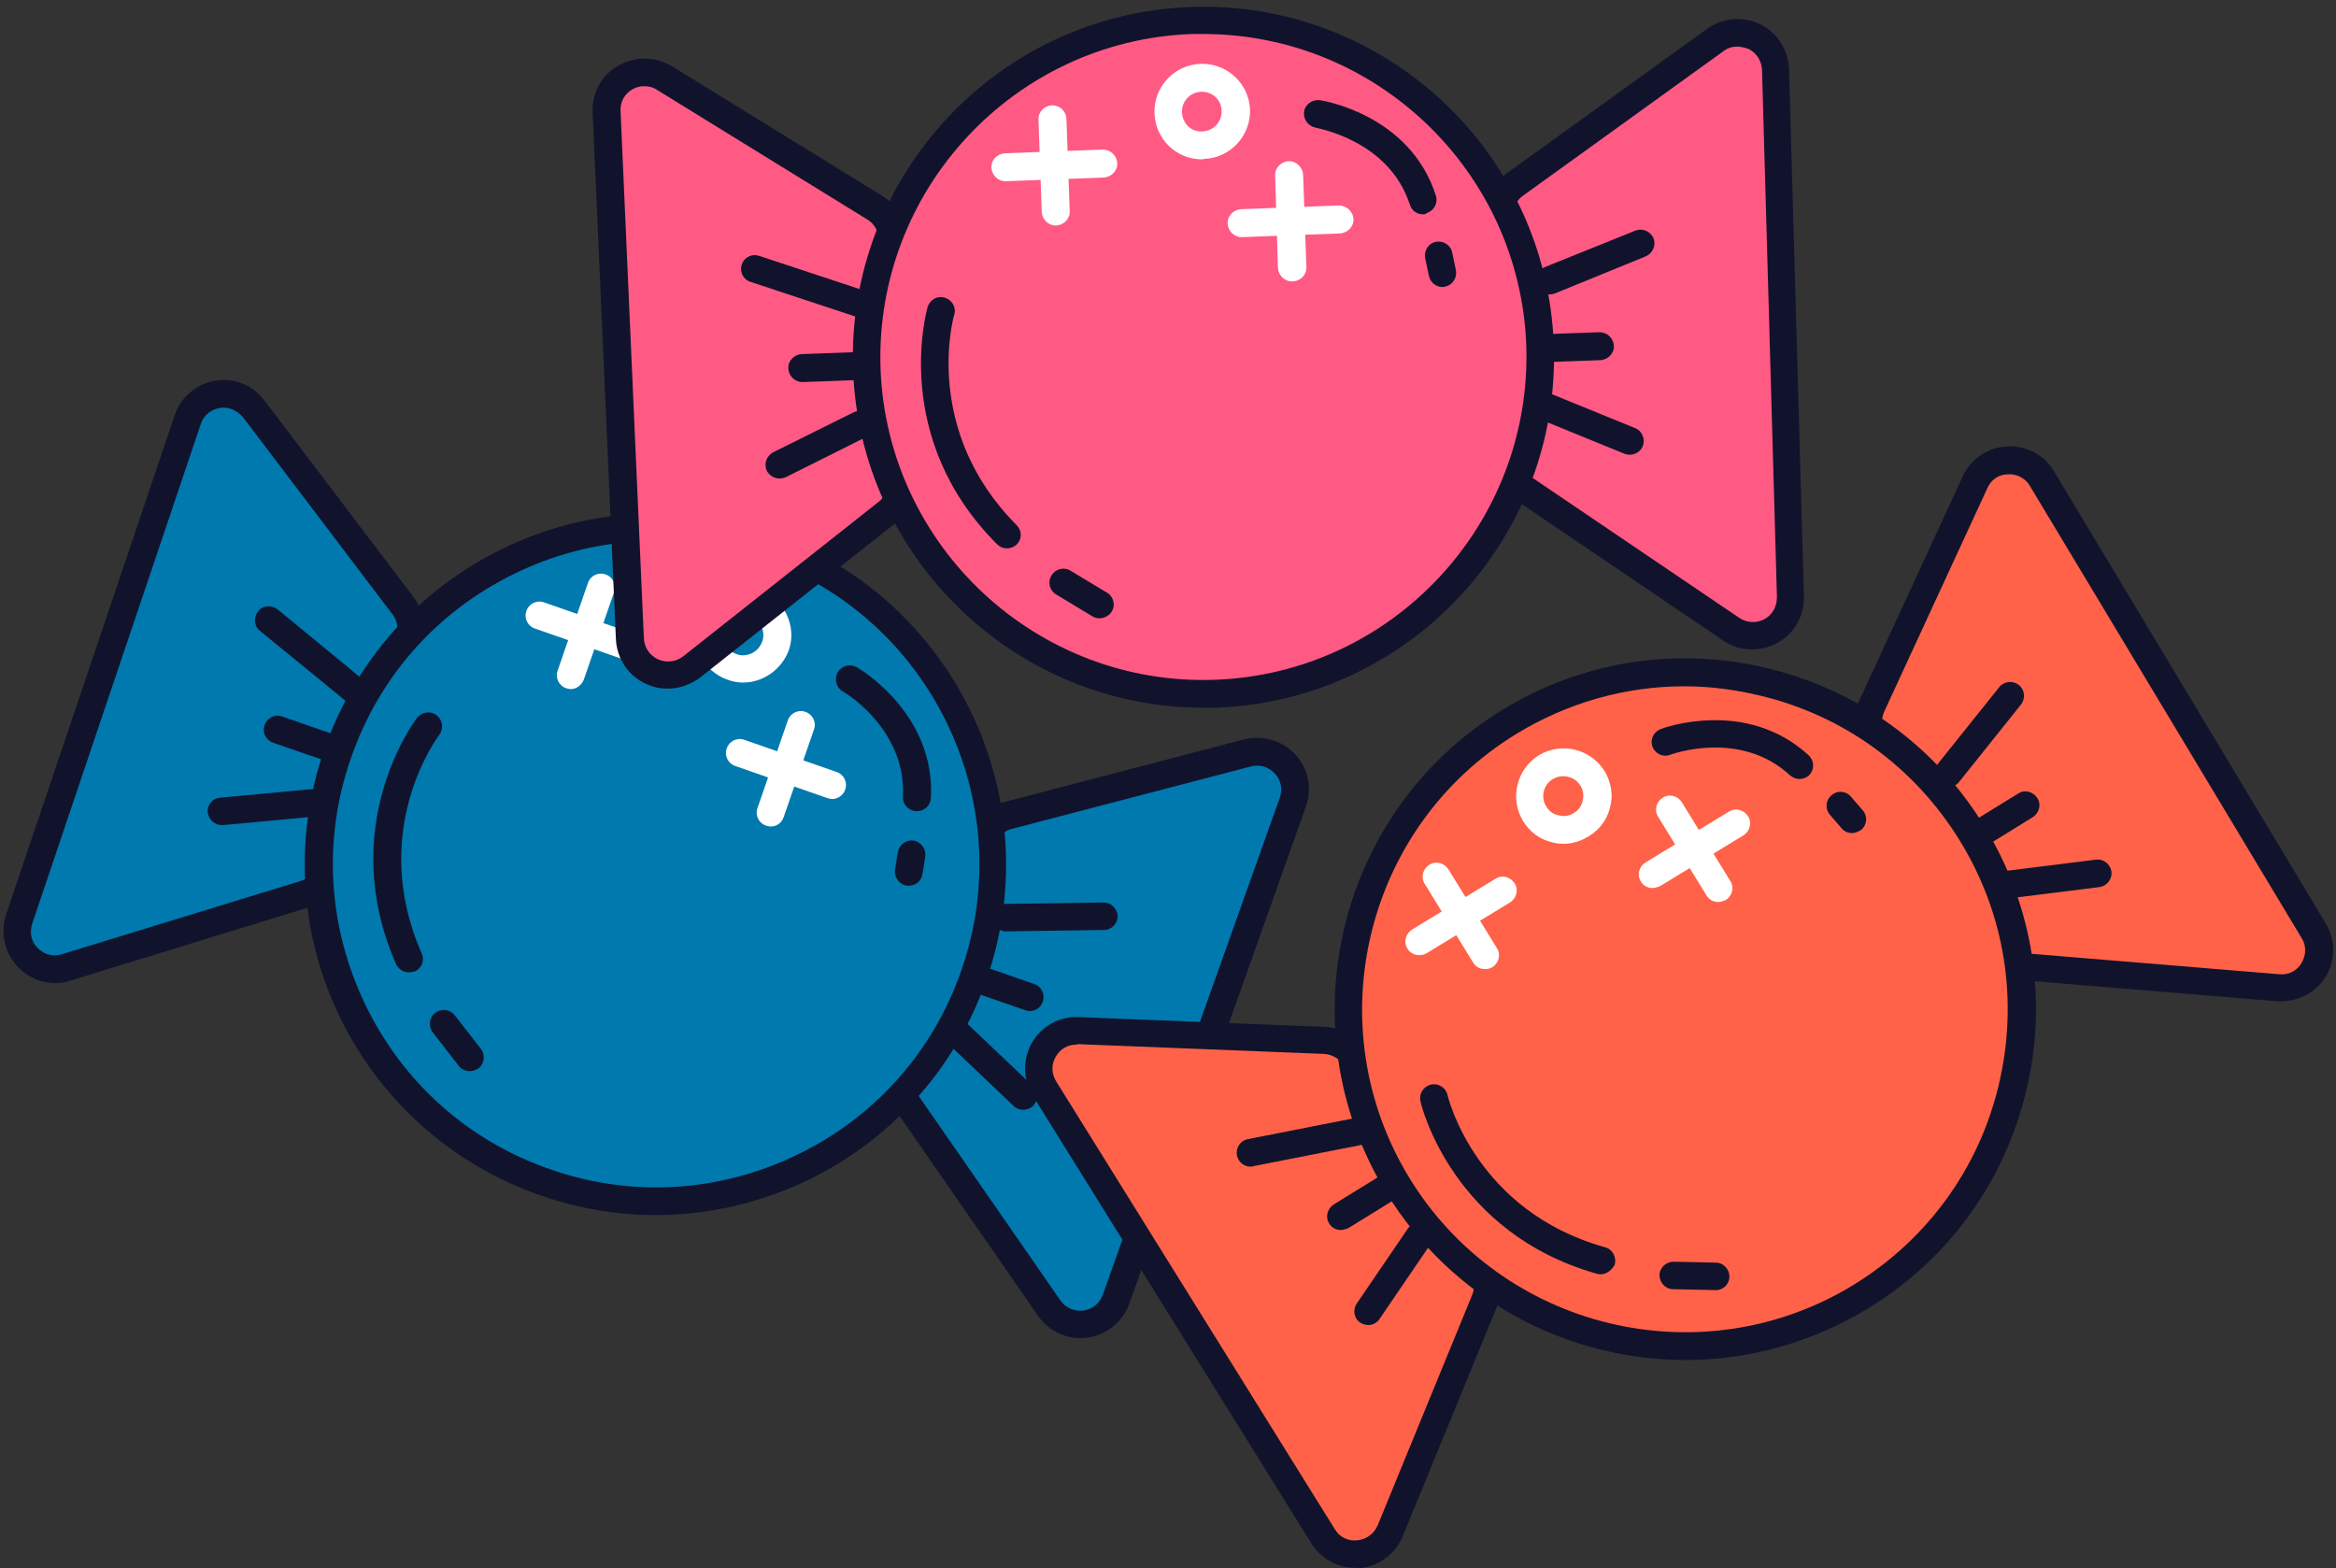<?xml version="1.0" encoding="UTF-8"?><svg xmlns="http://www.w3.org/2000/svg" xmlns:xlink="http://www.w3.org/1999/xlink" height="336.6" preserveAspectRatio="xMidYMid meet" version="1.0" viewBox="-0.7 -1.4 501.4 336.6" width="501.4" zoomAndPan="magnify"><rect x="-0.7" y="-1.4" width="501.4" height="336.6" fill="#333333" stroke="none"/><g><g><g><g id="change1_3"><path d="M53.8,86.4l32,42.2c1.6,2.2,2.1,5,1.2,7.6l-17.1,49.3c-0.8,2.4-2.8,4.3-5.3,5.1l-51.2,15.7 c-6.3,1.9-12.2-4.1-10.1-10.3c8.9-26.5,27.4-81.1,36.2-107.3C41.7,82.5,49.8,81.2,53.8,86.4z" fill="#0079ae"/></g><g id="change2_14"><path d="M11.1,209.6c-2.9,0-5.8-1.2-7.9-3.4c-2.9-3-3.9-7.3-2.6-11.3L36.8,87.7c1.3-3.9,4.7-6.7,8.7-7.4 c4.1-0.7,8.1,1,10.6,4.3v0l32,42.2c2.2,3,2.9,6.8,1.6,10.3l-17.1,49.3c-1.2,3.3-3.9,5.9-7.2,7l-51.1,15.7 C13.3,209.5,12.2,209.6,11.1,209.6z M47.3,86.1c-0.3,0-0.6,0-0.9,0.1c-1.9,0.3-3.4,1.6-4,3.4L6.2,196.9c-0.6,1.9-0.2,3.8,1.2,5.2 c1.4,1.4,3.3,1.9,5.2,1.3l51.2-15.7c1.6-0.5,2.8-1.7,3.4-3.2l17.1-49.3c0.6-1.6,0.3-3.4-0.8-4.8l-32-42.2 C50.4,86.9,48.9,86.1,47.3,86.1z" fill="#11132d"/></g></g><g><g id="change1_2"><path d="M267,160.2l-51.3,13.4c-2.6,0.7-4.7,2.6-5.6,5.2l-17.1,49.3c-0.8,2.4-0.5,5.2,1,7.3l30.5,44 c3.8,5.4,12.1,4.4,14.3-1.9c9.3-26.3,28.6-80.7,37.9-106.7C278.9,164.6,273.3,158.6,267,160.2z" fill="#0079ae"/></g><g id="change2_13"><path d="M231.2,285.8c-3.6,0-7-1.8-9.1-4.8l-30.5-44c-2-2.9-2.5-6.6-1.4-9.9l17.1-49.3c1.2-3.5,4.1-6.2,7.7-7.1 l51.3-13.4l0,0c4-1,8.2,0.2,11,3.2c2.8,3,3.7,7.3,2.3,11.2l-37.9,106.7c-1.4,3.9-4.8,6.7-9,7.3 C232.2,285.8,231.7,285.8,231.2,285.8z M267.8,163.1l-51.3,13.4c-1.7,0.4-3,1.7-3.6,3.3l-17.1,49.3c-0.5,1.5-0.3,3.3,0.6,4.6 l30.5,44c1.1,1.6,3,2.4,4.9,2.2c2-0.3,3.5-1.5,4.2-3.4L274,169.8c0.6-1.8,0.3-3.8-1.1-5.2C271.6,163.2,269.7,162.6,267.8,163.1 L267.8,163.1z" fill="#11132d"/></g></g><g><g id="change1_1"><circle cx="140.1" cy="184.1" fill="#0079ae" r="72.3"/></g><g id="change2_1"><path d="M140.1,259.4c-8.3,0-16.6-1.4-24.7-4.2c-19-6.6-34.3-20.2-43.1-38.2c-8.8-18.1-10-38.5-3.4-57.5 c6.6-19,20.2-34.3,38.2-43.1c18.1-8.8,38.5-10,57.5-3.4c39.2,13.6,60.1,56.5,46.5,95.7l0,0c-6.6,19-20.2,34.3-38.2,43.1 C162.5,256.8,151.3,259.4,140.1,259.4z M140,114.7c-10.3,0-20.6,2.3-30.2,7c-16.7,8.1-29.2,22.2-35.2,39.7 c-6.1,17.5-4.9,36.3,3.2,53c8.1,16.7,22.2,29.2,39.7,35.2c17.5,6.1,36.3,4.9,53-3.2c16.7-8.1,29.2-22.2,35.2-39.7 c12.5-36.1-6.7-75.7-42.8-88.2C155.3,116,147.6,114.7,140,114.7z M208.4,207.7L208.4,207.7L208.4,207.7z" fill="#11132d"/></g></g><g id="change2_2"><path d="M76.2,150.4c-0.7,0-1.3-0.2-1.9-0.7L55.1,134c-1.3-1-1.4-2.9-0.4-4.2c1-1.3,2.9-1.4,4.2-0.4l19.2,15.8 c1.3,1,1.4,2.9,0.4,4.2C77.9,150,77.1,150.4,76.2,150.4z" fill="#11132d"/></g><g id="change2_3"><path d="M46.9,175.7c-1.5,0-2.8-1.2-3-2.7c-0.2-1.6,1-3.1,2.7-3.2l19.3-1.8c1.6-0.2,3.1,1,3.2,2.7 c0.2,1.6-1,3.1-2.7,3.2l-19.3,1.8C47.1,175.7,47,175.7,46.9,175.7z" fill="#11132d"/></g><g id="change2_4"><path d="M69.3,161.8c-0.3,0-0.6-0.1-1-0.2L57.9,158c-1.5-0.5-2.4-2.2-1.8-3.8c0.5-1.5,2.2-2.4,3.8-1.8l10.4,3.6 c1.5,0.5,2.4,2.2,1.8,3.8C71.7,161,70.5,161.8,69.3,161.8z" fill="#11132d"/></g><g id="change2_5"><path d="M215.2,198.5c-1.6,0-2.9-1.3-3-2.9c0-1.6,1.3-3,2.9-3l21.1-0.3c0,0,0,0,0,0c1.6,0,2.9,1.3,3,2.9 c0,1.6-1.3,3-2.9,3L215.2,198.5C215.3,198.5,215.2,198.5,215.2,198.5z" fill="#11132d"/></g><g id="change2_6"><path d="M218.9,236.8c-0.7,0-1.5-0.3-2-0.8l-14-13.3c-1.2-1.1-1.2-3-0.1-4.2c1.1-1.2,3-1.2,4.2-0.1l14,13.3 c1.2,1.1,1.2,3,0.1,4.2C220.5,236.5,219.7,236.8,218.9,236.8z" fill="#11132d"/></g><g id="change2_7"><path d="M220.3,215.6c-0.3,0-0.6-0.1-1-0.2l-10.4-3.6c-1.5-0.5-2.4-2.2-1.8-3.8c0.5-1.5,2.2-2.4,3.8-1.8l10.4,3.6 c1.5,0.5,2.4,2.2,1.8,3.8C222.7,214.9,221.5,215.6,220.3,215.6z" fill="#11132d"/></g><g id="change2_8"><path d="M87,207.3c-1.1,0-2.2-0.7-2.7-1.8c-12.9-29.4,3.8-51.9,4.5-52.8c1-1.3,2.9-1.6,4.2-0.6c1.3,1,1.6,2.8,0.6,4.2 l0,0c-0.6,0.8-15.3,20.7-3.8,46.9c0.7,1.5,0,3.3-1.5,3.9C87.8,207.2,87.4,207.3,87,207.3z" fill="#11132d"/></g><g id="change2_9"><path d="M100.1,228.5c-0.9,0-1.8-0.4-2.3-1.1l-5.6-7.2c-1-1.3-0.8-3.2,0.5-4.2c1.3-1,3.2-0.8,4.2,0.5l5.6,7.2 c1,1.3,0.8,3.2-0.5,4.2C101.4,228.3,100.7,228.5,100.1,228.5z" fill="#11132d"/></g><g id="change2_10"><path d="M196.1,172.7c-0.1,0-0.1,0-0.2,0c-1.6-0.1-2.9-1.5-2.8-3.1c0.8-14.6-12.8-22.6-12.9-22.6 c-1.4-0.8-1.9-2.6-1.1-4.1c0.8-1.4,2.6-1.9,4.1-1.1c0.7,0.4,16.9,10,15.9,28.1C199,171.5,197.7,172.7,196.1,172.7z" fill="#11132d"/></g><g id="change2_11"><path d="M194.4,188.7c-0.2,0-0.3,0-0.5,0c-1.6-0.3-2.7-1.8-2.5-3.4l0.6-3.8c0.3-1.6,1.8-2.7,3.4-2.5 c1.6,0.3,2.7,1.8,2.5,3.4l-0.6,3.8C197.1,187.7,195.8,188.7,194.4,188.7z" fill="#11132d"/></g><g fill="#fff" id="change3_8"><path d="M164.7,176c-0.3,0-0.6-0.1-1-0.2c-1.5-0.5-2.4-2.2-1.8-3.8l6.5-18.8c0.5-1.5,2.2-2.4,3.8-1.8 c1.5,0.5,2.4,2.2,1.8,3.8l-6.5,18.8C167.1,175.2,166,176,164.7,176z" fill="inherit"/><path d="M177.9,170.1c-0.3,0-0.6-0.1-1-0.2l-19.8-6.9c-1.5-0.5-2.4-2.2-1.8-3.8c0.5-1.5,2.2-2.4,3.8-1.8l19.8,6.9 c1.5,0.5,2.4,2.2,1.8,3.8C180.3,169.3,179.1,170.1,177.9,170.1z" fill="inherit"/></g><g fill="#fff" id="change3_1"><path d="M121.8,146.5c-0.3,0-0.6-0.1-1-0.2c-1.5-0.5-2.4-2.2-1.8-3.8l6.5-18.8c0.5-1.5,2.2-2.4,3.8-1.8 c1.5,0.5,2.4,2.2,1.8,3.8l-6.5,18.8C124.1,145.7,123,146.5,121.8,146.5z" fill="inherit"/><path d="M134.9,140.6c-0.3,0-0.6-0.1-1-0.2l-19.8-6.9c-1.5-0.5-2.4-2.2-1.8-3.8c0.5-1.5,2.2-2.4,3.8-1.8l19.8,6.9 c1.5,0.5,2.4,2.2,1.8,3.8C137.3,139.8,136.1,140.6,134.9,140.6z" fill="inherit"/></g><g id="change3_3"><path d="M158.8,145.1c-1.1,0-2.2-0.2-3.3-0.6c-5.3-1.8-8.2-7.7-6.3-13c1.8-5.3,7.7-8.2,13-6.3 c2.6,0.9,4.7,2.7,5.9,5.2c1.2,2.5,1.4,5.2,0.5,7.8C167,142.4,163,145.1,158.8,145.1z M158.8,130.6c-1.8,0-3.4,1.1-4.1,2.9 c-0.8,2.2,0.4,4.7,2.7,5.5c1.1,0.4,2.2,0.3,3.3-0.2c1-0.5,1.8-1.4,2.2-2.5l0,0c0.4-1.1,0.3-2.2-0.2-3.3c-0.5-1-1.4-1.8-2.5-2.2 C159.7,130.6,159.3,130.6,158.8,130.6z" fill="#fff"/></g></g><g><g><g id="change4_1"><path d="M141.9,15.3L187,43.1c2.3,1.4,3.8,3.9,3.9,6.6l1.9,52.1c0.1,2.6-1.1,5.1-3.1,6.7l-42,33.2 c-5.2,4.1-12.9,0.6-13.2-6c-1.2-27.9-3.8-85.6-5-113.1C129.2,16.1,136.3,11.9,141.9,15.3z" fill="#ff5a84"/></g><g id="change2_15"><path d="M142.6,146.4c-1.6,0-3.1-0.3-4.6-1c-3.8-1.7-6.3-5.4-6.5-9.6l-5-113.1c-0.2-4.1,1.9-8,5.5-10 c3.6-2.1,7.9-2,11.5,0.1l45.1,27.8c3.2,1.9,5.1,5.3,5.3,9l1.9,52.1c0.1,3.5-1.4,6.9-4.2,9.1l-42,33.2 C147.5,145.6,145,146.4,142.6,146.4z M137.6,17.1c-0.9,0-1.8,0.2-2.6,0.7c-1.7,1-2.6,2.7-2.5,4.7l5,113.1c0.1,2,1.2,3.6,3,4.5 c1.8,0.8,3.8,0.6,5.4-0.6l42-33.2c1.3-1,2-2.6,2-4.2l-1.9-52.1c-0.1-1.7-1-3.3-2.4-4.2l-45.1-27.8l0,0 C139.5,17.3,138.5,17.1,137.6,17.1z" fill="#11132d"/></g></g><g><g id="change4_2"><path d="M367.4,7.2l-43,31c-2.2,1.6-3.5,4.2-3.4,6.9l1.9,52.1c0.1,2.6,1.4,5,3.6,6.4l44.3,30 c5.5,3.7,12.9-0.3,12.7-6.9c-0.8-27.9-2.4-85.6-3.2-113.2C380.1,7,372.7,3.3,367.4,7.2z" fill="#ff5a84"/></g><g id="change2_16"><path d="M375.4,138c-2.2,0-4.3-0.6-6.2-1.9l-44.3-30c-2.9-2-4.7-5.3-4.9-8.8l-1.9-52.1c-0.1-3.7,1.6-7.2,4.6-9.4 l43-31c3.3-2.4,7.7-2.8,11.4-1c3.7,1.8,6,5.5,6.2,9.6l3.2,113.2c0.1,4.2-2.1,8-5.7,10C379.1,137.5,377.2,138,375.4,138z M372.2,8.6c-1.1,0-2.1,0.3-3,1l0,0l-43,31c-1.4,1-2.2,2.6-2.1,4.4l1.9,52.1c0.1,1.6,0.9,3.2,2.3,4.1l44.3,30 c1.6,1.1,3.7,1.2,5.4,0.3c1.7-0.9,2.7-2.7,2.7-4.7l-3.2-113.2c-0.1-1.9-1.1-3.6-2.9-4.5C373.7,8.8,372.9,8.6,372.2,8.6z M367.4,7.2L367.4,7.2L367.4,7.2z" fill="#11132d"/></g></g><g><g id="change4_3"><circle cx="257.6" cy="75.3" fill="#ff5a84" r="72.3"/></g><g id="change2_38"><path d="M257.6,150.5c-40.2,0-73.7-32-75.2-72.5c-1.5-41.5,31-76.4,72.5-77.9c41.4-1.5,76.4,31,77.9,72.5l0,0 c1.5,41.5-31,76.4-72.5,77.9C259.4,150.5,258.5,150.5,257.6,150.5z M257.6,5.9c-0.8,0-1.7,0-2.5,0c-38.2,1.4-68.1,33.6-66.8,71.8 c1.4,38.2,33.6,68.2,71.8,66.8c38.2-1.4,68.1-33.6,66.8-71.8l0,0C325.5,35.4,294.7,5.9,257.6,5.9z" fill="#11132d"/></g></g><g id="change2_17"><path d="M184.9,67.1c-0.3,0-0.6,0-0.9-0.2l-23.6-7.8c-1.6-0.5-2.4-2.2-1.9-3.7c0.5-1.6,2.2-2.4,3.7-1.9l23.6,7.8 c1.6,0.5,2.4,2.2,1.9,3.7C187.3,66.3,186.1,67.1,184.9,67.1z" fill="#11132d"/></g><g id="change2_18"><path d="M166.6,101.3c-1.1,0-2.1-0.6-2.7-1.6c-0.7-1.5-0.1-3.2,1.3-4l17.3-8.6c1.5-0.7,3.2-0.1,4,1.3 c0.7,1.5,0.1,3.2-1.3,4L168,101C167.5,101.2,167.1,101.3,166.6,101.3z" fill="#11132d"/></g><g id="change2_19"><path d="M171.5,80.6c-1.6,0-2.9-1.3-3-2.9c-0.1-1.6,1.2-3,2.9-3.1l11-0.4c1.6,0,3,1.2,3.1,2.9c0.1,1.6-1.2,3-2.9,3.1 l-11,0.4C171.6,80.6,171.5,80.6,171.5,80.6z" fill="#11132d"/></g><g id="change2_20"><path d="M331.9,61.8c-1.2,0-2.3-0.7-2.8-1.9c-0.6-1.5,0.1-3.2,1.6-3.9l19.6-7.9c1.5-0.6,3.2,0.1,3.9,1.6 c0.6,1.5-0.1,3.2-1.6,3.9L333,61.6C332.6,61.7,332.2,61.8,331.9,61.8z" fill="#11132d"/></g><g id="change2_21"><path d="M349.1,96.2c-0.4,0-0.8-0.1-1.1-0.2l-17.9-7.3c-1.5-0.6-2.2-2.4-1.6-3.9c0.6-1.5,2.4-2.2,3.9-1.6l17.9,7.3 c1.5,0.6,2.2,2.4,1.6,3.9C351.4,95.5,350.3,96.2,349.1,96.2z" fill="#11132d"/></g><g id="change2_22"><path d="M331.7,76.3c-1.6,0-2.9-1.3-3-2.9c-0.1-1.6,1.2-3,2.9-3.1l11-0.4c1.6,0,3,1.2,3.1,2.9c0.1,1.6-1.2,3-2.9,3.1 l-11,0.4C331.8,76.3,331.8,76.3,331.7,76.3z" fill="#11132d"/></g><g id="change2_23"><path d="M215.4,116.3c-0.8,0-1.5-0.3-2.1-0.9c-22.7-22.7-15.2-49.7-14.9-50.9c0.5-1.6,2.1-2.5,3.7-2 c1.6,0.5,2.5,2.1,2,3.7l0,0c-0.3,1-6.7,24.9,13.4,45.1c1.2,1.2,1.2,3,0,4.2C216.9,116,216.2,116.3,215.4,116.3z" fill="#11132d"/></g><g id="change2_24"><path d="M235.3,131.3c-0.5,0-1-0.1-1.5-0.4l-7.8-4.7c-1.4-0.8-1.9-2.7-1-4.1c0.8-1.4,2.7-1.9,4.1-1l7.8,4.7 c1.4,0.8,1.9,2.7,1,4.1C237.3,130.8,236.3,131.3,235.3,131.3z" fill="#11132d"/></g><g id="change2_25"><path d="M304.7,44.6c-1.3,0-2.4-0.8-2.8-2.1c-4.5-13.9-20.1-16.4-20.2-16.5c-1.6-0.3-2.7-1.8-2.5-3.4 c0.2-1.6,1.8-2.7,3.4-2.5c0.8,0.1,19.4,3.2,24.9,20.5c0.5,1.6-0.4,3.2-1.9,3.7C305.3,44.6,305,44.6,304.7,44.6z" fill="#11132d"/></g><g id="change2_26"><path d="M308.9,60.2c-1.4,0-2.6-1-2.9-2.4l-0.8-3.8c-0.3-1.6,0.7-3.2,2.3-3.5c1.6-0.3,3.2,0.7,3.5,2.3l0.8,3.8 c0.3,1.6-0.7,3.2-2.3,3.5C309.3,60.2,309.1,60.2,308.9,60.2z" fill="#11132d"/></g><g fill="#fff" id="change3_9"><path d="M276.6,59c-1.6,0-2.9-1.3-3-2.9L273,36.3c-0.1-1.6,1.2-3,2.9-3.1c1.5-0.1,3,1.2,3.1,2.9l0.7,19.8 c0.1,1.6-1.2,3-2.9,3.1C276.7,59,276.7,59,276.6,59z" fill="inherit"/><path d="M265.8,49.5c-1.6,0-2.9-1.3-3-2.9c-0.1-1.6,1.2-3,2.9-3.1l21-0.8c1.5,0,3,1.2,3.1,2.9c0.1,1.6-1.2,3-2.9,3.1 l-21,0.8C265.9,49.5,265.8,49.5,265.8,49.5z" fill="inherit"/></g><g fill="#fff" id="change3_4"><path d="M225.9,47c-1.6,0-2.9-1.3-3-2.9l-0.7-19.8c-0.1-1.6,1.2-3,2.9-3.1c1.7,0,3,1.2,3.1,2.9l0.7,19.8 c0.1,1.6-1.2,3-2.9,3.1C226,47,225.9,47,225.9,47z" fill="inherit"/><path d="M215.1,37.5c-1.6,0-2.9-1.3-3-2.9c-0.1-1.6,1.2-3,2.9-3.1l21-0.8c1.6,0,3,1.2,3.1,2.9c0.1,1.6-1.2,3-2.9,3.1 l-21,0.8C215.1,37.5,215.1,37.5,215.1,37.5z" fill="inherit"/></g><g id="change3_5"><path d="M257.3,32.8c-5.5,0-10-4.3-10.2-9.9c-0.2-5.6,4.2-10.4,9.9-10.6c5.6-0.2,10.4,4.2,10.6,9.8 c0.2,5.6-4.2,10.4-9.8,10.6C257.6,32.8,257.4,32.8,257.3,32.8z M257.3,18.3c-0.1,0-0.1,0-0.2,0c-2.4,0.1-4.2,2.1-4.1,4.4 c0.1,2.4,2,4.3,4.4,4.1c2.4-0.1,4.2-2.1,4.1-4.4C261.5,20.1,259.6,18.3,257.3,18.3z" fill="#fff"/></g></g><g><g><g id="change5_1"><path d="M230.7,219.8l52.9,2.1c2.7,0.1,5.2,1.6,6.6,3.9l27.2,44.5c1.4,2.2,1.6,4.9,0.6,7.3l-20.3,49.5 c-2.5,6.1-10.9,6.8-14.4,1.2c-14.8-23.7-45.3-72.7-59.8-96.1C220,226.7,224.2,219.6,230.7,219.8z" fill="#ff6248"/></g><g id="change2_12"><path d="M290.2,335.1c-3.8,0-7.3-1.9-9.4-5.2l-59.8-96.1c-2.2-3.5-2.2-7.9-0.2-11.4c2.1-3.6,5.9-5.7,10-5.5l0,0 l52.9,2.1c3.7,0.2,7.1,2.1,9,5.3l27.2,44.5c1.8,3,2.1,6.7,0.8,10l-20.3,49.5c-1.6,3.9-5.2,6.5-9.3,6.9 C290.8,335.1,290.5,335.1,290.2,335.1z M230.4,222.8c-1.9,0-3.5,0.9-4.5,2.6c-1,1.7-0.9,3.7,0.1,5.3l59.8,96.1 c1,1.7,2.8,2.6,4.8,2.4c2-0.2,3.6-1.4,4.4-3.2l20.3-49.5c0.6-1.5,0.5-3.3-0.4-4.7l-27.2-44.5c-0.9-1.5-2.5-2.4-4.2-2.5l-52.9-2.1 C230.5,222.8,230.4,222.8,230.4,222.8z" fill="#11132d"/></g></g><g><g id="change5_3"><path d="M423.2,102.1L401,150.1c-1.1,2.5-1,5.3,0.4,7.7l27.2,44.5c1.4,2.2,3.7,3.6,6.3,3.9l53.3,4.4 c6.6,0.5,11.1-6.6,7.6-12.3c-14.4-24-44.1-73.4-58.3-97C434.2,95.7,425.9,96.1,423.2,102.1z" fill="#ff6248"/></g><g id="change2_39"><path d="M488.9,213.5c-0.3,0-0.6,0-0.9,0l-53.3-4.4c-3.5-0.3-6.7-2.3-8.5-5.3l-27.2-44.5c-1.9-3.2-2.2-7.1-0.6-10.4 l22.2-48.1c1.7-3.7,5.4-6.2,9.5-6.4c4.1-0.2,8,1.8,10.1,5.4l58.3,97c2.2,3.6,2.1,8-0.1,11.6C496.3,211.6,492.7,213.5,488.9,213.5 z M425.9,103.3l-22.2,48.1c-0.7,1.6-0.6,3.4,0.3,4.9l27.2,44.5c0.9,1.4,2.3,2.3,4,2.5l53.3,4.4c2,0.2,3.8-0.7,4.8-2.4 c1-1.7,1.1-3.7,0-5.4l-58.3-97c-1-1.7-2.8-2.6-4.7-2.5C428.4,100.4,426.7,101.5,425.9,103.3L425.9,103.3z" fill="#11132d"/></g></g><g><g id="change5_2"><circle cx="360.9" cy="215.3" fill="#ff6248" r="72.3"/></g><g id="change2_37"><path d="M361.1,290.5c-25.4,0-50.1-12.8-64.3-36c-21.6-35.4-10.5-81.8,24.9-103.5c17.1-10.5,37.4-13.7,56.9-9 c19.5,4.7,36.1,16.7,46.6,33.9l0,0c10.5,17.1,13.7,37.4,9,56.9c-4.7,19.5-16.7,36.1-33.9,46.6C388,286.9,374.4,290.5,361.1,290.5 z M360.8,145.9c-12.6,0-25,3.5-36,10.2c-32.6,19.9-42.9,62.7-23,95.3c19.9,32.6,62.7,42.9,95.3,23c15.8-9.7,26.9-24.9,31.2-42.9 s1.4-36.6-8.3-52.4l0,0c-9.7-15.8-24.9-26.9-42.9-31.2C371.7,146.6,366.3,145.9,360.8,145.9z" fill="#11132d"/></g></g><g id="change2_27"><path d="M267.7,249c-1.4,0-2.6-1-2.9-2.4c-0.3-1.6,0.7-3.2,2.3-3.5l24.4-4.8c1.6-0.3,3.2,0.7,3.5,2.3 c0.3,1.6-0.7,3.2-2.3,3.5l-24.4,4.8C268.1,249,267.9,249,267.7,249z" fill="#11132d"/></g><g id="change2_28"><path d="M293,283c-0.6,0-1.2-0.2-1.7-0.5c-1.4-0.9-1.7-2.8-0.8-4.1l10.9-16c0.9-1.4,2.8-1.7,4.1-0.8 c1.4,0.9,1.7,2.8,0.8,4.1l-10.9,16C294.9,282.5,293.9,283,293,283z" fill="#11132d"/></g><g id="change2_29"><path d="M287.1,262.6c-1,0-2-0.5-2.5-1.4c-0.9-1.4-0.4-3.2,1-4.1l9.4-5.8c1.4-0.9,3.2-0.4,4.1,1 c0.9,1.4,0.4,3.2-1,4.1l-9.4,5.8C288.2,262.4,287.6,262.6,287.1,262.6z" fill="#11132d"/></g><g id="change2_30"><path d="M417.6,167.5c-0.6,0-1.3-0.2-1.9-0.7c-1.3-1-1.5-2.9-0.5-4.2l13.2-16.5c1-1.3,2.9-1.5,4.2-0.5 c1.3,1,1.5,2.9,0.5,4.2l-13.2,16.5C419.3,167.1,418.5,167.5,417.6,167.5z" fill="#11132d"/></g><g id="change2_31"><path d="M430.3,191.4c-1.5,0-2.8-1.1-2.9-2.6c-0.2-1.6,1-3.1,2.6-3.3l19.2-2.4c1.6-0.2,3.1,1,3.3,2.6 c0.2,1.6-1,3.1-2.6,3.3l-19.2,2.4C430.5,191.4,430.4,191.4,430.3,191.4z" fill="#11132d"/></g><g id="change2_32"><path d="M424.6,180.2c-1,0-2-0.5-2.5-1.4c-0.9-1.4-0.4-3.2,1-4.1l9.4-5.8c1.4-0.9,3.2-0.4,4.1,1 c0.9,1.4,0.4,3.2-1,4.1l-9.4,5.8C425.7,180,425.1,180.2,424.6,180.2z" fill="#11132d"/></g><g id="change2_33"><path d="M342.9,272.1c-0.3,0-0.5,0-0.8-0.1c-30.9-8.7-37.7-35.9-37.9-37c-0.4-1.6,0.6-3.2,2.2-3.6 c1.6-0.4,3.2,0.6,3.6,2.2c0.2,1,6.3,25,33.8,32.7c1.6,0.4,2.5,2.1,2.1,3.7C345.3,271.2,344.1,272.1,342.9,272.1z" fill="#11132d"/></g><g id="change2_34"><path d="M367.6,275.5C367.6,275.5,367.5,275.5,367.6,275.5l-9.2-0.2c-1.6,0-2.9-1.4-2.9-3c0-1.6,1.4-2.9,3-2.9 l9.1,0.2c1.6,0,2.9,1.4,2.9,3C370.5,274.2,369.2,275.5,367.6,275.5z" fill="#11132d"/></g><g id="change2_35"><path d="M385.5,165.8c-0.7,0-1.4-0.3-2-0.8c-10.7-9.9-25.5-4.5-25.7-4.4c-1.5,0.6-3.2-0.2-3.8-1.7 c-0.6-1.5,0.2-3.2,1.7-3.8c0.7-0.3,18.4-6.7,31.8,5.6c1.2,1.1,1.3,3,0.2,4.2C387.1,165.5,386.3,165.8,385.5,165.8z" fill="#11132d"/></g><g id="change2_36"><path d="M396.8,177.4c-0.8,0-1.6-0.3-2.2-1l-2.5-2.9c-1.1-1.2-1-3.1,0.3-4.2c1.2-1.1,3.1-1,4.2,0.3l2.5,2.9 c1.1,1.2,1,3.1-0.3,4.2C398.2,177.1,397.5,177.4,396.8,177.4z" fill="#11132d"/></g><g fill="#fff" id="change3_6"><path d="M368.1,192.2c-1,0-2-0.5-2.5-1.4l-10.4-16.9c-0.9-1.4-0.4-3.2,1-4.1c1.4-0.9,3.2-0.4,4.1,1l10.4,16.9 c0.9,1.4,0.4,3.2-1,4.1C369.2,192,368.6,192.2,368.1,192.2z" fill="inherit"/><path d="M354,189.2c-1,0-2-0.5-2.5-1.4c-0.9-1.4-0.4-3.2,1-4.1l17.9-10.9c1.4-0.9,3.2-0.4,4.1,1 c0.9,1.4,0.4,3.2-1,4.1l-17.9,10.9C355.1,189,354.5,189.2,354,189.2z" fill="inherit"/></g><g fill="#fff" id="change3_2"><path d="M318,206.6c-1,0-2-0.5-2.5-1.4l-10.4-16.9c-0.9-1.4-0.4-3.2,1-4.1c1.4-0.9,3.2-0.4,4.1,1l10.4,16.9 c0.9,1.4,0.4,3.2-1,4.1C319.1,206.5,318.6,206.6,318,206.6z" fill="inherit"/><path d="M303.9,203.6c-1,0-2-0.5-2.5-1.4c-0.9-1.4-0.4-3.2,1-4.1l17.9-10.9c1.4-0.9,3.2-0.4,4.1,1 c0.9,1.4,0.4,3.2-1,4.1l-17.9,10.9C305,203.5,304.4,203.6,303.9,203.6z" fill="inherit"/></g><g id="change3_7"><path d="M334.9,179.7c-0.8,0-1.6-0.1-2.4-0.3c-2.7-0.6-4.9-2.3-6.3-4.6c-2.9-4.8-1.4-11.1,3.4-14.1 c4.8-2.9,11.1-1.4,14.1,3.4l0,0c1.4,2.3,1.9,5.1,1.2,7.7c-0.6,2.7-2.3,4.9-4.6,6.3C338.5,179.2,336.7,179.7,334.9,179.7z M334.8,165.2c-0.8,0-1.5,0.2-2.2,0.6c-2,1.2-2.7,3.9-1.4,5.9c0.6,1,1.5,1.7,2.7,1.9c1.1,0.3,2.3,0.1,3.2-0.5 c1-0.6,1.7-1.5,1.9-2.7c0.3-1.1,0.1-2.3-0.5-3.2c0,0,0,0,0,0C337.7,165.9,336.3,165.2,334.8,165.2z" fill="#fff"/></g></g></g></svg>